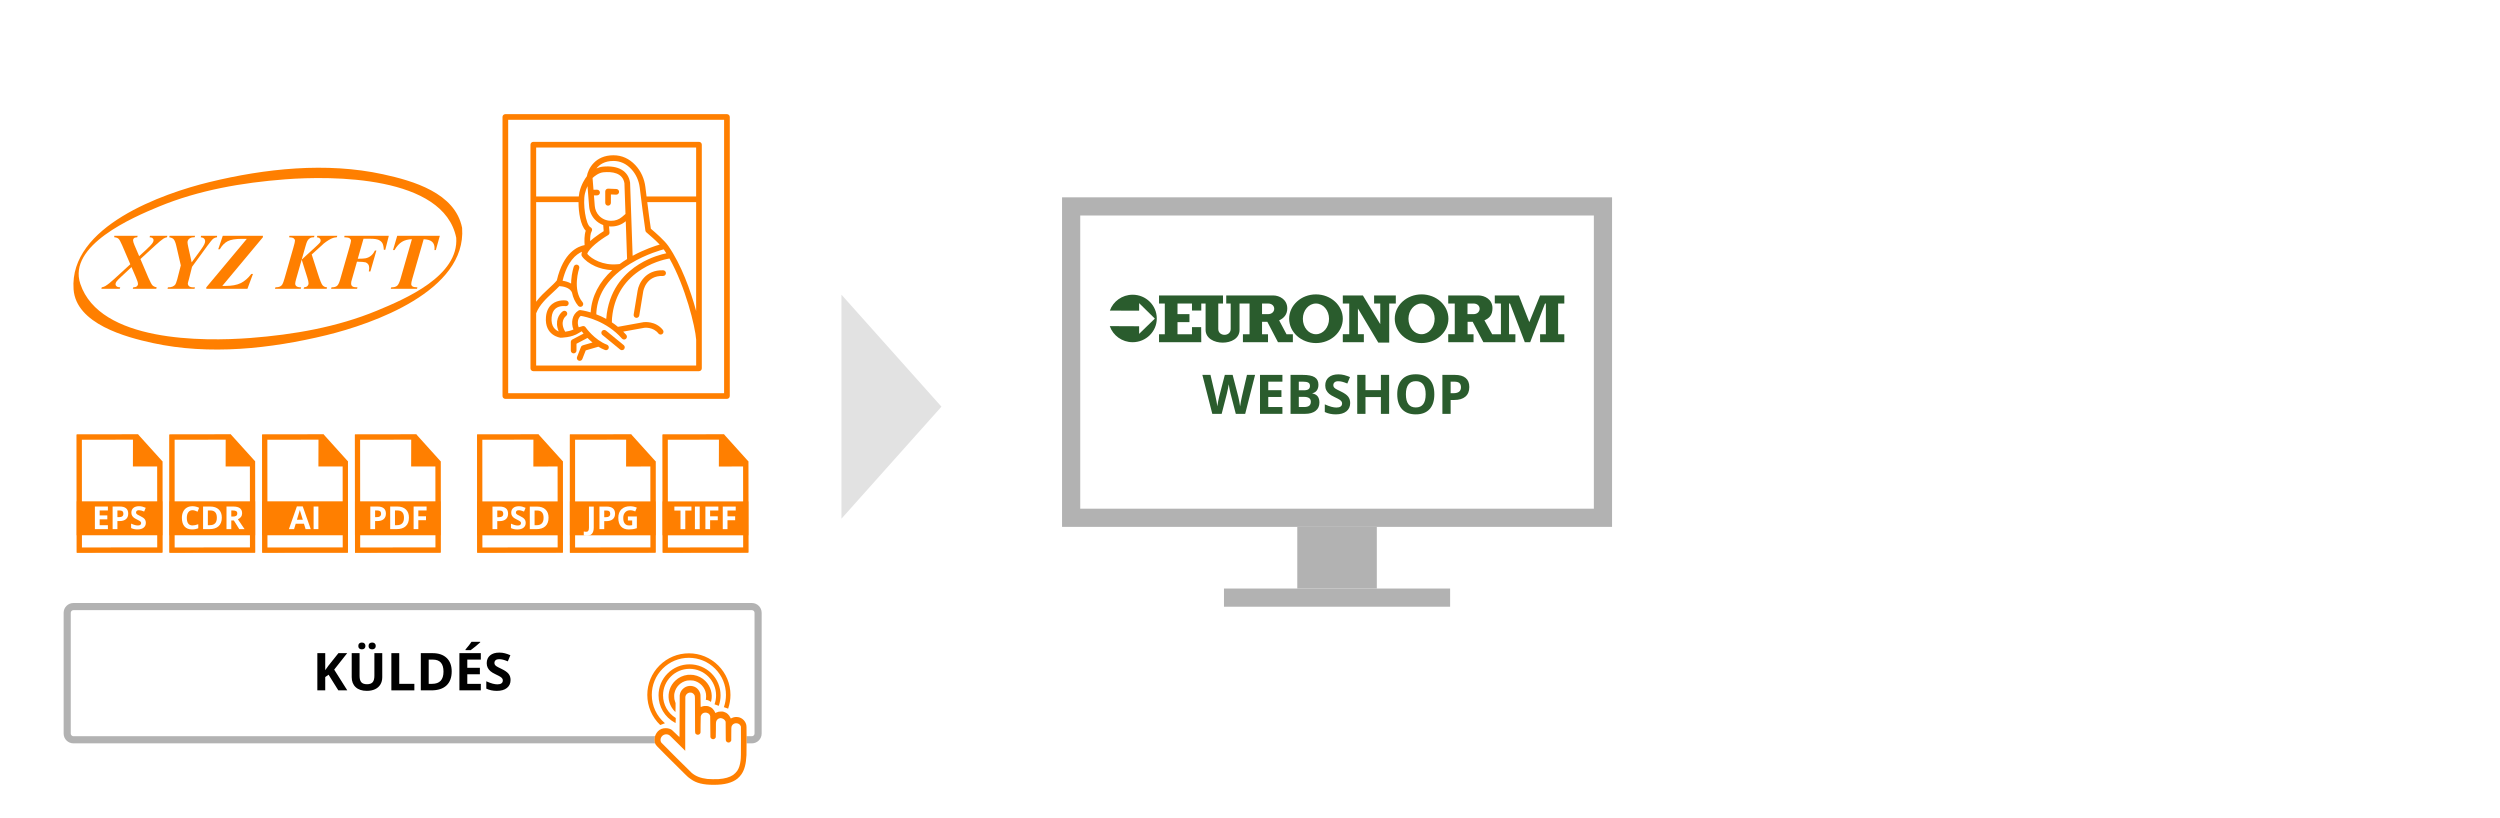 <?xml version="1.0" encoding="utf-8"?>
<!-- Generator: Adobe Illustrator 12.0.0, SVG Export Plug-In . SVG Version: 6.00 Build 51448)  -->
<!DOCTYPE svg PUBLIC "-//W3C//DTD SVG 1.1//EN" "http://www.w3.org/Graphics/SVG/1.1/DTD/svg11.dtd">
<svg  version="1.1" id="Layer_1" xmlns="http://www.w3.org/2000/svg" xmlns:xlink="http://www.w3.org/1999/xlink" width="550" height="180" viewBox="0 0 550 180"
	 overflow="visible" enable-background="new 0 0 550 180" xml:space="preserve">
<g>
	<rect fill="#FFFFFF" width="550" height="180"/>
</g>
<g>
	<g>
		<g>
			<g>
				<g>
					<polygon fill="#FF7F00" points="35.716,101.475 35.73,121.565 16.889,121.583 16.871,95.604 30.397,95.585 					"/>
				</g>
			</g>
			<g>
				<g>
					<path fill="#FFFFFF" d="M17.443,96.173c0,1.067,0.016,23.77,0.017,24.838c1.041-0.001,16.659-0.014,17.699-0.015
						c0-1.046-0.013-17.902-0.013-18.952c-0.911,0.001-5.333,0.006-5.333,0.006s0.01-4.96,0.014-5.892
						C28.819,96.159,18.443,96.172,17.443,96.173z"/>
				</g>
				<g>
					<path fill="#FF7F00" d="M30.397,95.585L16.87,95.605l0.018,24.837l0,0l0,0l0,0l0.001,1.142l17.699-0.018l0,0l0,0l0,0
						l1.142-0.001l-0.015-20.091l-5.332,0.003l0,0l0,0l0.01-4.751l0,0l0,0l0,0L30.397,95.585L30.397,95.585z M18.013,96.746
						l11.238-0.018l-0.01,4.747l-0.003,1.145l1.146-0.001l4.189-0.002l0.013,17.807l-16.559,0.018L18.013,96.746L18.013,96.746z"/>
				</g>
			</g>
		</g>
		<g>
			<g>
				<g>
					<rect x="16.883" y="110.293" fill="#FF7F00" width="18.836" height="7.464"/>
				</g>
			</g>
			<g>
				<path fill="#FFFFFF" d="M23.737,116.407h-2.861v-4.971h2.861v0.865H21.93v1.089h1.682v0.865H21.93v1.282h1.807V116.407z"/>
				<path fill="#FFFFFF" d="M28.209,112.986c0,0.535-0.167,0.947-0.5,1.23c-0.334,0.282-0.81,0.422-1.425,0.422H25.83v1.769h-1.054
					v-4.971h1.587c0.602,0,1.062,0.129,1.375,0.392C28.053,112.087,28.209,112.474,28.209,112.986z M25.83,113.774h0.347
					c0.325,0,0.566-0.063,0.728-0.19c0.16-0.127,0.241-0.313,0.241-0.558c0-0.248-0.068-0.429-0.202-0.548
					c-0.136-0.115-0.348-0.177-0.634-0.177H25.83V113.774z"/>
				<path fill="#FFFFFF" d="M32.085,115.027c0,0.446-0.162,0.8-0.486,1.059c-0.323,0.26-0.771,0.389-1.349,0.389
					c-0.53,0-1-0.1-1.408-0.3v-0.979c0.336,0.149,0.62,0.255,0.852,0.317c0.233,0.061,0.445,0.09,0.639,0.09
					c0.231,0,0.408-0.042,0.533-0.132c0.122-0.087,0.184-0.218,0.184-0.393c0-0.097-0.027-0.186-0.081-0.262
					c-0.056-0.076-0.135-0.146-0.24-0.217s-0.32-0.183-0.645-0.336c-0.304-0.144-0.532-0.28-0.684-0.414
					c-0.152-0.13-0.272-0.282-0.363-0.458c-0.092-0.175-0.136-0.378-0.136-0.611c0-0.438,0.149-0.786,0.447-1.037
					c0.299-0.249,0.71-0.376,1.235-0.376c0.26,0,0.506,0.031,0.741,0.09c0.234,0.064,0.48,0.149,0.736,0.26l-0.34,0.821
					c-0.265-0.11-0.484-0.187-0.658-0.228c-0.174-0.044-0.344-0.065-0.511-0.065c-0.2,0-0.354,0.047-0.459,0.141
					c-0.107,0.091-0.161,0.213-0.161,0.362c0,0.094,0.022,0.175,0.065,0.24c0.042,0.07,0.112,0.139,0.205,0.201
					c0.095,0.066,0.317,0.184,0.669,0.349c0.465,0.223,0.784,0.446,0.955,0.667C31.998,114.43,32.085,114.703,32.085,115.027z"/>
			</g>
		</g>
	</g>
	<g>
		<g>
			<g>
				<g>
					<polygon fill="#FF7F00" points="56.118,101.475 56.131,121.565 37.282,121.583 37.278,95.604 50.798,95.585 					"/>
				</g>
			</g>
			<g>
				<g>
					<path fill="#FFFFFF" d="M37.849,96.173c0,1.067,0.003,23.769,0.004,24.838c1.042-0.001,16.667-0.014,17.707-0.015
						c0-1.046-0.012-17.902-0.013-18.952c-0.911,0.001-5.337,0.006-5.337,0.006s0.012-4.96,0.016-5.892
						C49.22,96.159,38.849,96.172,37.849,96.173z"/>
				</g>
				<g>
					<path fill="#FF7F00" d="M50.797,95.585l-13.519,0.021l0.003,24.837l0,0l0,0l0,0v1.142l1.142-0.001l0,0l0,0l0,0l16.564-0.017
						l0,0l0,0l0,0l1.142-0.001l-0.012-20.091l-5.335,0.003l0,0l0,0l0.011-4.751l0,0l0,0l0,0L50.797,95.585L50.797,95.585z
						 M38.42,96.746l11.23-0.018l-0.009,4.747l-0.004,1.145l1.147-0.001l4.191-0.002l0.011,17.807l-16.564,0.018L38.42,96.746
						L38.42,96.746z"/>
				</g>
			</g>
		</g>
		<g>
			<g>
				<g>
					<rect x="37.278" y="110.293" fill="#FF7F00" width="18.853" height="7.464"/>
				</g>
			</g>
			<g>
				<path fill="#FFFFFF" d="M42.35,112.245c-0.396,0-0.704,0.148-0.921,0.447c-0.219,0.295-0.327,0.712-0.327,1.244
					c0,1.104,0.417,1.658,1.248,1.658c0.35,0,0.772-0.086,1.269-0.261v0.886c-0.408,0.168-0.864,0.255-1.368,0.255
					c-0.723,0-1.275-0.22-1.659-0.658c-0.383-0.438-0.576-1.067-0.576-1.889c0-0.517,0.095-0.969,0.283-1.357
					c0.187-0.387,0.458-0.686,0.812-0.893c0.352-0.207,0.765-0.311,1.239-0.311c0.483,0,0.968,0.116,1.456,0.349l-0.34,0.859
					c-0.187-0.088-0.373-0.165-0.561-0.232C42.716,112.277,42.53,112.245,42.35,112.245z"/>
				<path fill="#FFFFFF" d="M48.801,113.873c0,0.821-0.232,1.446-0.699,1.881c-0.465,0.438-1.138,0.653-2.019,0.653h-1.409v-4.971
					h1.562c0.812,0,1.443,0.216,1.892,0.645C48.578,112.51,48.801,113.106,48.801,113.873z M47.707,113.902
					c0-1.067-0.472-1.601-1.415-1.601h-0.563v3.236h0.453C47.198,115.538,47.707,114.992,47.707,113.902z"/>
				<path fill="#FFFFFF" d="M50.883,114.502v1.905H49.83v-4.971h1.45c0.676,0,1.175,0.123,1.5,0.37
					c0.324,0.248,0.486,0.618,0.486,1.121c0,0.293-0.081,0.554-0.242,0.781s-0.39,0.406-0.684,0.535
					c0.749,1.116,1.237,1.837,1.463,2.163h-1.169l-1.188-1.905H50.883z M50.883,113.645h0.341c0.334,0,0.581-0.055,0.739-0.164
					c0.16-0.113,0.238-0.285,0.238-0.525c0-0.234-0.08-0.403-0.243-0.504c-0.163-0.1-0.415-0.149-0.754-0.149h-0.321V113.645z"/>
			</g>
		</g>
	</g>
	<g>
		<g>
			<g>
				<g>
					<polygon fill="#FF7F00" points="76.522,101.475 76.54,121.565 57.698,121.583 57.675,95.604 71.214,95.585 					"/>
				</g>
			</g>
			<g>
				<g>
					<path fill="#FFFFFF" d="M58.247,96.173c0.002,1.067,0.021,23.77,0.021,24.838c1.041-0.001,16.659-0.014,17.699-0.015
						c-0.001-1.046-0.015-17.903-0.016-18.952c-0.911,0.001-5.33,0.006-5.33,0.006s0.016-4.959,0.02-5.892
						C69.634,96.159,59.248,96.172,58.247,96.173z"/>
				</g>
				<g>
					<path fill="#FF7F00" d="M71.213,95.585l-13.538,0.021l0.021,24.837l0,0l0,0l0,0l0.001,1.142l17.699-0.018l0,0l0,0l0,0
						l1.142-0.001l-0.017-20.091l-5.328,0.003l0,0l0,0l0.015-4.751l0,0l0,0l0,0L71.213,95.585L71.213,95.585z M58.818,96.746
						l11.249-0.018l-0.015,4.746l-0.003,1.146l1.146-0.001l4.186-0.002l0.015,17.807l-16.557,0.018L58.818,96.746L58.818,96.746z"/>
				</g>
			</g>
		</g>
		<g>
			<g>
				<g>
					<rect x="57.681" y="110.293" fill="#FF7F00" width="18.85" height="7.464"/>
				</g>
			</g>
			<g>
				<path fill="#FFFFFF" d="M67.229,116.407l-0.359-1.181h-1.813l-0.361,1.181h-1.135l1.754-4.993h1.29l1.76,4.993H67.229z
					 M66.618,114.343c-0.334-1.075-0.521-1.681-0.563-1.822c-0.042-0.142-0.072-0.252-0.09-0.333
					c-0.075,0.29-0.288,1.009-0.642,2.155H66.618z"/>
				<path fill="#FFFFFF" d="M68.992,116.407v-4.971h1.054v4.971H68.992z"/>
			</g>
		</g>
	</g>
	<g>
		<g>
			<g>
				<g>
					<polygon fill="#FF7F00" points="96.924,101.475 96.94,121.565 78.099,121.583 78.083,95.604 91.613,95.585 					"/>
				</g>
			</g>
			<g>
				<g>
					<path fill="#FFFFFF" d="M78.654,96.173c0,1.067,0.015,23.77,0.016,24.838c1.041-0.001,16.659-0.014,17.699-0.015
						c0-1.046-0.015-17.903-0.016-18.952c-0.91,0.001-5.331,0.006-5.331,0.006s0.014-4.959,0.016-5.892
						C90.034,96.159,79.655,96.172,78.654,96.173z"/>
				</g>
				<g>
					<path fill="#FF7F00" d="M91.613,95.585l-13.531,0.021l0.016,24.837l0,0l0,0l0,0l0.001,1.142l17.699-0.018l0,0l0,0l0,0
						l1.142-0.001l-0.017-20.091l-5.329,0.003l0,0l0,0l0.014-4.751l0,0l0,0l0,0L91.613,95.585L91.613,95.585z M79.225,96.746
						l11.242-0.018l-0.014,4.746l-0.003,1.146l1.146-0.001l4.187-0.002l0.015,17.807l-16.557,0.018L79.225,96.746L79.225,96.746z"/>
				</g>
			</g>
		</g>
		<g>
			<g>
				<g>
					<rect x="78.094" y="110.293" fill="#FF7F00" width="18.835" height="7.464"/>
				</g>
			</g>
			<g>
				<path fill="#FFFFFF" d="M84.901,112.986c0,0.535-0.167,0.947-0.502,1.23c-0.333,0.282-0.809,0.422-1.425,0.422h-0.453v1.769
					h-1.054v-4.971h1.589c0.602,0,1.06,0.129,1.375,0.392C84.744,112.087,84.901,112.474,84.901,112.986z M82.521,113.774h0.348
					c0.323,0,0.565-0.063,0.727-0.19c0.161-0.127,0.241-0.313,0.241-0.558c0-0.248-0.067-0.429-0.202-0.548
					c-0.134-0.115-0.346-0.177-0.634-0.177h-0.479V113.774z"/>
				<path fill="#FFFFFF" d="M89.967,113.873c0,0.821-0.233,1.446-0.699,1.881c-0.467,0.438-1.14,0.653-2.019,0.653H85.84v-4.971
					h1.562c0.812,0,1.443,0.216,1.891,0.645C89.742,112.51,89.967,113.106,89.967,113.873z M88.873,113.902
					c0-1.067-0.472-1.601-1.417-1.601h-0.562v3.236h0.454C88.364,115.538,88.873,114.992,88.873,113.902z"/>
				<path fill="#FFFFFF" d="M92.033,116.407h-1.038v-4.971h2.852v0.865h-1.814v1.282h1.688v0.861h-1.688V116.407z"/>
			</g>
		</g>
	</g>
</g>
<g>
	<g>
		<g>
			<g>
				<g>
					<polygon fill="#FF7F00" points="123.813,101.482 123.827,121.563 104.987,121.584 104.97,95.602 118.495,95.585 					"/>
				</g>
			</g>
			<g>
				<g>
					<path fill="#FFFFFF" d="M105.542,96.17c0,1.067,0.015,23.773,0.016,24.841c1.041-0.001,16.659-0.016,17.699-0.017
						c0-1.049-0.013-17.893-0.013-18.938c-0.912,0.001-5.333,0.006-5.333,0.006s0.011-4.972,0.013-5.903
						C116.918,96.159,106.542,96.169,105.542,96.17z"/>
				</g>
				<g>
					<path fill="#FF7F00" d="M118.495,95.585l-13.526,0.018l0.017,24.841l0,0l0,0l0,0l0.001,1.142l1.142-0.001l0,0l0,0l0,0
						l17.698-0.021l-0.015-20.08l-5.331,0.01l0,0l0,0l0.011-4.766l0,0l0,0l0,0L118.495,95.585L118.495,95.585z M106.112,96.744
						l11.239-0.016l-0.011,4.758l-0.002,1.149l1.145-0.001l4.188-0.009l0.013,17.796l-16.557,0.021L106.112,96.744L106.112,96.744z"
						/>
				</g>
			</g>
		</g>
		<g>
			<g>
				<g>
					<rect x="104.981" y="110.309" fill="#FF7F00" width="18.835" height="7.459"/>
				</g>
			</g>
			<g>
				<path fill="#FFFFFF" d="M111.78,112.997c0,0.535-0.167,0.944-0.5,1.228c-0.335,0.282-0.81,0.426-1.427,0.426h-0.452v1.765
					h-1.054v-4.968h1.587c0.602,0,1.061,0.129,1.375,0.389C111.624,112.095,111.78,112.484,111.78,112.997z M109.401,113.785h0.347
					c0.325,0,0.566-0.065,0.727-0.193c0.161-0.127,0.241-0.313,0.241-0.558s-0.066-0.429-0.202-0.545
					c-0.134-0.118-0.346-0.177-0.634-0.177h-0.478V113.785z"/>
				<path fill="#FFFFFF" d="M115.654,115.035c0,0.449-0.161,0.803-0.484,1.062c-0.323,0.257-0.773,0.386-1.349,0.386
					c-0.53,0-1-0.1-1.408-0.299v-0.978c0.336,0.149,0.62,0.255,0.852,0.314c0.232,0.063,0.445,0.093,0.638,0.093
					c0.232,0,0.41-0.045,0.533-0.132c0.124-0.09,0.186-0.221,0.186-0.395c0-0.098-0.027-0.184-0.081-0.26
					c-0.056-0.076-0.135-0.148-0.24-0.22c-0.106-0.071-0.322-0.183-0.645-0.336c-0.304-0.144-0.532-0.28-0.684-0.411
					c-0.152-0.13-0.272-0.282-0.365-0.458c-0.091-0.175-0.135-0.378-0.135-0.611c0-0.441,0.147-0.786,0.447-1.037
					c0.297-0.252,0.71-0.378,1.235-0.378c0.26,0,0.506,0.03,0.741,0.089c0.234,0.064,0.479,0.149,0.734,0.263l-0.339,0.818
					c-0.265-0.107-0.484-0.183-0.658-0.228c-0.174-0.044-0.344-0.063-0.511-0.063c-0.2,0-0.354,0.044-0.461,0.138
					c-0.106,0.094-0.159,0.213-0.159,0.362c0,0.094,0.021,0.175,0.065,0.243c0.042,0.07,0.112,0.136,0.205,0.201
					c0.094,0.063,0.317,0.181,0.669,0.346c0.464,0.223,0.782,0.447,0.955,0.671S115.654,114.711,115.654,115.035z"/>
				<path fill="#FFFFFF" d="M120.681,113.884c0,0.818-0.232,1.446-0.699,1.881c-0.465,0.435-1.138,0.65-2.019,0.65h-1.409v-4.968
					h1.562c0.812,0,1.443,0.213,1.892,0.642C120.458,112.518,120.681,113.114,120.681,113.884z M119.587,113.913
					c0-1.067-0.472-1.601-1.416-1.601h-0.563v3.233h0.453C119.079,115.546,119.587,115.003,119.587,113.913z"/>
			</g>
		</g>
	</g>
	<g>
		<g>
			<g>
				<g>
					<polygon fill="#FF7F00" points="144.216,101.482 144.229,121.563 125.382,121.584 125.376,95.602 138.896,95.585 					"/>
				</g>
			</g>
			<g>
				<g>
					<path fill="#FFFFFF" d="M125.947,96.17c0,1.067,0.003,23.772,0.004,24.841c1.041-0.001,16.667-0.016,17.706-0.017
						c0-1.049-0.012-17.892-0.012-18.938c-0.911,0.001-5.335,0.006-5.335,0.006s0.012-4.972,0.014-5.903
						C137.319,96.159,126.948,96.169,125.947,96.17z"/>
				</g>
				<g>
					<path fill="#FF7F00" d="M138.895,95.585l-13.519,0.018l0.003,24.841l0,0l0,0l0,0v1.142l1.142-0.001l0,0l0,0l0,0l17.707-0.021
						l-0.012-20.08l-5.334,0.01l0,0l0,0l0.011-4.766l0,0l0,0l0,0L138.895,95.585L138.895,95.585z M126.519,96.744l11.232-0.016
						l-0.011,4.758l-0.002,1.149l1.146-0.001l4.191-0.009l0.011,17.796l-16.564,0.021L126.519,96.744L126.519,96.744z"/>
				</g>
			</g>
		</g>
		<g>
			<g>
				<g>
					<rect x="125.376" y="110.309" fill="#FF7F00" width="18.852" height="7.459"/>
				</g>
			</g>
			<g>
				<path fill="#FFFFFF" d="M129.051,117.879c-0.238,0-0.447-0.024-0.622-0.075v-0.875c0.181,0.044,0.346,0.066,0.496,0.066
					c0.231,0,0.396-0.073,0.497-0.215c0.1-0.145,0.15-0.369,0.15-0.676v-4.657h1.054v4.65c0,0.581-0.133,1.021-0.398,1.326
					C129.961,117.728,129.569,117.879,129.051,117.879z"/>
				<path fill="#FFFFFF" d="M135.311,112.997c0,0.535-0.168,0.944-0.502,1.228c-0.334,0.282-0.81,0.426-1.426,0.426h-0.453v1.765
					h-1.054v-4.968h1.587c0.604,0,1.062,0.129,1.376,0.389C135.152,112.095,135.311,112.484,135.311,112.997z M132.93,113.785h0.348
					c0.323,0,0.565-0.065,0.727-0.193c0.16-0.127,0.241-0.313,0.241-0.558s-0.068-0.429-0.202-0.545
					c-0.136-0.118-0.346-0.177-0.634-0.177h-0.479V113.785z"/>
				<path fill="#FFFFFF" d="M138.135,113.622h1.971v2.579c-0.319,0.104-0.619,0.177-0.902,0.221
					c-0.282,0.039-0.57,0.061-0.865,0.061c-0.75,0-1.323-0.222-1.718-0.661c-0.396-0.439-0.593-1.072-0.593-1.898
					c0-0.8,0.229-1.426,0.688-1.876c0.46-0.446,1.096-0.671,1.91-0.671c0.51,0,1.002,0.102,1.475,0.306l-0.351,0.844
					c-0.362-0.182-0.74-0.27-1.131-0.27c-0.456,0-0.819,0.152-1.094,0.458c-0.274,0.306-0.41,0.715-0.41,1.23
					c0,0.538,0.109,0.948,0.331,1.234c0.22,0.284,0.541,0.424,0.963,0.424c0.219,0,0.444-0.02,0.669-0.065v-1.035h-0.941V113.622z"
					/>
			</g>
		</g>
	</g>
	<g>
		<g>
			<g>
				<g>
					<polygon fill="#FF7F00" points="164.619,101.482 164.639,121.563 145.797,121.584 145.774,95.602 159.311,95.585 					"/>
				</g>
			</g>
			<g>
				<g>
					<path fill="#FFFFFF" d="M146.346,96.17c0,1.068,0.019,23.773,0.021,24.841c1.041-0.001,16.659-0.016,17.699-0.017
						c-0.001-1.05-0.017-17.893-0.018-18.938c-0.91,0.001-5.328,0.006-5.328,0.006s0.016-4.971,0.018-5.903
						C157.733,96.159,147.347,96.169,146.346,96.17z"/>
				</g>
				<g>
					<path fill="#FF7F00" d="M159.31,95.585l-13.537,0.018l0.022,24.841l0,0l0,0l0,0l0.001,1.142l1.142-0.001l0,0l0,0l0,0
						l17.699-0.021l-0.02-20.08l-5.326,0.01l0,0l0,0l0.015-4.766l0,0l0,0l0,0L159.31,95.585L159.31,95.585z M146.917,96.744
						l11.249-0.016l-0.015,4.757l-0.004,1.15l1.147-0.001l4.184-0.009l0.018,17.796l-16.559,0.021L146.917,96.744L146.917,96.744z"
						/>
				</g>
			</g>
		</g>
		<g>
			<g>
				<g>
					<rect x="145.778" y="110.309" fill="#FF7F00" width="18.85" height="7.459"/>
				</g>
			</g>
			<g>
				<path fill="#FFFFFF" d="M150.766,116.415h-1.054v-4.091h-1.349v-0.877h3.752v0.877h-1.349V116.415z"/>
				<path fill="#FFFFFF" d="M152.882,116.415v-4.968h1.055v4.968H152.882z"/>
				<path fill="#FFFFFF" d="M156.224,116.415h-1.038v-4.968h2.851v0.865h-1.813v1.279h1.687v0.861h-1.687V116.415z"/>
				<path fill="#FFFFFF" d="M160.046,116.415h-1.038v-4.968h2.851v0.865h-1.813v1.279h1.688v0.861h-1.688V116.415z"/>
			</g>
		</g>
	</g>
</g>
<g>
	<g>
		<polygon fill="#E2E2E2" points="207.12,89.469 185.12,114.111 185.12,64.828 		"/>
	</g>
</g>
<g>
	<g>
		<g>
			<path fill="#FFFFFF" d="M166.78,161.388c0,0.751-0.614,1.366-1.366,1.366H16.15c-0.751,0-1.366-0.615-1.366-1.366v-26.576
				c0-0.751,0.614-1.365,1.366-1.365h149.265c0.751,0,1.366,0.614,1.366,1.365V161.388z"/>
			<path fill="#B2B2B2" d="M165.996,161.388c0,0.315-0.267,0.582-0.582,0.582H16.15c-0.315,0-0.582-0.267-0.582-0.582v-26.576
				c0-0.32,0.261-0.581,0.582-0.581h149.265c0.32,0,0.582,0.261,0.582,0.581V161.388z M167.564,134.812
				c0-1.186-0.964-2.149-2.15-2.149H16.15c-1.186,0-2.15,0.964-2.15,2.149v26.576c0,1.186,0.964,2.15,2.15,2.15h149.265
				c1.186,0,2.15-0.965,2.15-2.15V134.812z"/>
		</g>
		<g>
			<path d="M76.402,151.879H74.43l-2.145-3.448l-0.734,0.525v2.923h-1.735v-8.186h1.735v3.745l0.684-0.962l2.217-2.783h1.927
				l-2.856,3.622L76.402,151.879z"/>
			<path d="M84.097,143.693v5.295c0,0.605-0.136,1.136-0.407,1.591c-0.271,0.455-0.662,0.804-1.173,1.046
				c-0.512,0.243-1.116,0.364-1.814,0.364c-1.053,0-1.871-0.27-2.453-0.809s-0.874-1.277-0.874-2.214v-5.273h1.731v5.008
				c0,0.631,0.127,1.094,0.38,1.388c0.254,0.295,0.674,0.442,1.261,0.442c0.568,0,0.979-0.148,1.235-0.444
				c0.256-0.297,0.384-0.763,0.384-1.396v-4.997H84.097z M78.828,142.115c0-0.243,0.07-0.431,0.21-0.561s0.329-0.196,0.568-0.196
				c0.247,0,0.439,0.069,0.58,0.207c0.14,0.14,0.21,0.321,0.21,0.55c0,0.224-0.07,0.404-0.213,0.541
				c-0.142,0.136-0.334,0.203-0.577,0.203c-0.239,0-0.428-0.065-0.568-0.195C78.897,142.533,78.828,142.35,78.828,142.115z
				 M81.083,142.115c0-0.262,0.076-0.453,0.227-0.574s0.339-0.183,0.563-0.183c0.243,0,0.436,0.067,0.58,0.202
				c0.143,0.135,0.215,0.318,0.215,0.555c0,0.227-0.073,0.409-0.218,0.542c-0.146,0.135-0.337,0.202-0.577,0.202
				c-0.224,0-0.412-0.061-0.563-0.182S81.083,142.368,81.083,142.115z"/>
			<path d="M86.1,151.879v-8.186h1.735v6.752h3.324v1.434H86.1z"/>
			<path d="M99.374,147.708c0,1.348-0.384,2.379-1.151,3.096c-0.768,0.717-1.876,1.075-3.325,1.075h-2.319v-8.186h2.571
				c1.337,0,2.375,0.352,3.115,1.059C99.004,145.456,99.374,146.442,99.374,147.708z M97.57,147.753
				c0-1.759-0.776-2.639-2.331-2.639h-0.925v5.331h0.746C96.733,150.445,97.57,149.548,97.57,147.753z"/>
			<path d="M105.781,151.879h-4.713v-8.186h4.713v1.421h-2.977v1.796h2.77v1.421h-2.77v2.114h2.977V151.879z M102.411,143.037
				v-0.151c0.643-0.747,1.082-1.31,1.316-1.687h1.916v0.118c-0.194,0.194-0.526,0.482-0.994,0.865
				c-0.469,0.383-0.835,0.668-1.101,0.854H102.411z"/>
			<path d="M112.323,149.603c0,0.74-0.267,1.322-0.798,1.748c-0.533,0.426-1.272,0.639-2.221,0.639
				c-0.874,0-1.646-0.163-2.319-0.493v-1.612c0.553,0.246,1.021,0.421,1.403,0.521c0.383,0.101,0.732,0.151,1.05,0.151
				c0.38,0,0.673-0.073,0.876-0.219c0.204-0.146,0.306-0.361,0.306-0.649c0-0.161-0.045-0.304-0.135-0.428
				c-0.09-0.126-0.221-0.246-0.395-0.361c-0.174-0.116-0.528-0.301-1.062-0.555c-0.5-0.236-0.875-0.461-1.125-0.679
				c-0.25-0.216-0.451-0.467-0.6-0.755c-0.149-0.288-0.224-0.624-0.224-1.008c0-0.725,0.245-1.295,0.736-1.71
				c0.491-0.415,1.169-0.622,2.036-0.622c0.426,0,0.832,0.051,1.218,0.151c0.387,0.102,0.792,0.242,1.213,0.427l-0.561,1.35
				c-0.437-0.18-0.798-0.304-1.083-0.374c-0.287-0.072-0.567-0.107-0.843-0.107c-0.329,0-0.581,0.076-0.756,0.229
				c-0.175,0.153-0.263,0.353-0.263,0.6c0,0.152,0.035,0.286,0.106,0.401c0.071,0.113,0.184,0.224,0.339,0.329
				c0.155,0.107,0.521,0.299,1.1,0.574c0.766,0.366,1.29,0.732,1.574,1.102C112.182,148.619,112.323,149.07,112.323,149.603z"/>
		</g>
	</g>
	<g>
		<g>
			<path fill="#FFFFFF" d="M151.596,150.909c0.513-0.063,1.125,0.083,1.538,0.366c0.38,0.263,0.705,0.692,0.861,1.14
				c0.124,0.357,0.126,0.379,0.136,1.802c0.007,1.019,0.016,1.341,0.039,1.33c0.443-0.196,0.707-0.25,1.164-0.233
				c0.292,0.01,0.383,0.023,0.559,0.08c0.376,0.121,0.65,0.289,0.916,0.559c0.22,0.224,0.449,0.576,0.538,0.832l0.027,0.078
				l0.236-0.11c0.378-0.178,0.554-0.216,1.016-0.218c0.358-0.001,0.416,0.007,0.614,0.066c0.38,0.116,0.634,0.265,0.917,0.534
				c0.219,0.21,0.359,0.408,0.5,0.705c0.062,0.13,0.121,0.236,0.13,0.231c0.009-0.003,0.1-0.048,0.201-0.099
				c0.482-0.237,0.961-0.294,1.511-0.182c0.711,0.146,1.347,0.707,1.603,1.415c0.152,0.422,0.149,0.354,0.149,3.519
				c0,1.621-0.01,3.105-0.025,3.389c-0.097,1.964-0.418,3.197-1.099,4.216c-0.197,0.297-0.589,0.727-0.872,0.956
				c-1.139,0.927-2.847,1.379-5.22,1.377c-2.325,0-3.824-0.369-5.014-1.229c-0.127-0.092-0.338-0.245-0.473-0.34
				c-0.253-0.181-0.459-0.382-5.028-4.927c-2.227-2.217-2.239-2.228-2.396-2.637c-0.214-0.556-0.188-1.196,0.075-1.812
				c0.28-0.656,0.735-1.122,1.325-1.354c0.539-0.215,1.305-0.219,1.836-0.012c0.391,0.149,0.485,0.227,1.331,1.065
				c0.435,0.434,0.799,0.788,0.808,0.788c0.01,0,0.018-2.03,0.018-4.507c0-2.774,0.009-4.587,0.024-4.716
				c0.065-0.551,0.258-0.963,0.643-1.366C150.56,151.219,151.045,150.976,151.596,150.909L151.596,150.909z"/>
		</g>
		<g>
			<path fill="#FF7F00" d="M151.319,148.46c0.262-0.032,1.008-0.012,1.273,0.035c1.024,0.181,1.889,0.625,2.596,1.335
				c1.15,1.153,1.637,2.806,1.284,4.365c-0.061,0.266-0.061,0.266-0.198,0.148c-0.23-0.191-0.668-0.37-0.905-0.37
				c-0.051,0-0.094-0.003-0.094-0.008c0-0.003,0.017-0.1,0.038-0.216c0.048-0.269,0.048-0.835,0.001-1.125
				c-0.234-1.442-1.334-2.589-2.783-2.897c-0.299-0.064-1.085-0.063-1.384,0c-1.416,0.305-2.47,1.355-2.772,2.77
				c-0.043,0.205-0.054,0.334-0.054,0.685c0,0.502,0.043,0.757,0.207,1.216l0.097,0.274v0.985c0,0.703-0.008,0.986-0.027,0.986
				c-0.039,0-0.319-0.297-0.504-0.531c-0.991-1.263-1.274-2.908-0.762-4.438c0.244-0.732,0.637-1.351,1.211-1.907
				C149.298,149.034,150.238,148.592,151.319,148.46L151.319,148.46z M151.596,150.909c0.513-0.063,1.125,0.083,1.538,0.366
				c0.38,0.263,0.705,0.692,0.861,1.14c0.124,0.357,0.126,0.379,0.136,1.802c0.007,1.019,0.016,1.341,0.039,1.33
				c0.443-0.196,0.707-0.25,1.164-0.233c0.292,0.01,0.383,0.023,0.559,0.08c0.376,0.121,0.65,0.289,0.916,0.559
				c0.22,0.224,0.449,0.576,0.538,0.832l0.027,0.078l0.236-0.11c0.378-0.178,0.554-0.216,1.016-0.218
				c0.358-0.001,0.416,0.007,0.614,0.066c0.38,0.116,0.634,0.265,0.917,0.534c0.219,0.21,0.359,0.408,0.5,0.705
				c0.062,0.13,0.121,0.236,0.13,0.231c0.009-0.003,0.1-0.048,0.201-0.099c0.482-0.237,0.961-0.294,1.511-0.182
				c0.711,0.146,1.347,0.707,1.603,1.415c0.152,0.422,0.149,0.354,0.149,3.519c0,1.621-0.01,3.105-0.025,3.389
				c-0.097,1.964-0.418,3.197-1.099,4.216c-0.197,0.297-0.589,0.727-0.872,0.956c-1.139,0.927-2.847,1.379-5.22,1.377
				c-2.325,0-3.824-0.369-5.014-1.229c-0.127-0.092-0.338-0.245-0.473-0.34c-0.253-0.181-0.459-0.382-5.028-4.927
				c-2.227-2.217-2.239-2.228-2.396-2.637c-0.214-0.556-0.188-1.196,0.075-1.812c0.28-0.656,0.735-1.122,1.325-1.354
				c0.539-0.215,1.305-0.219,1.836-0.012c0.391,0.149,0.485,0.227,1.331,1.065c0.435,0.434,0.799,0.788,0.808,0.788
				c0.01,0,0.018-2.03,0.018-4.507c0-2.774,0.009-4.587,0.024-4.716c0.065-0.551,0.258-0.963,0.643-1.366
				C150.56,151.219,151.045,150.976,151.596,150.909L151.596,150.909z M152.313,152.46c-0.145-0.069-0.195-0.08-0.401-0.087
				c-0.195-0.008-0.262,0-0.4,0.049c-0.397,0.138-0.679,0.478-0.739,0.889c-0.013,0.09-0.023,2.617-0.023,6.012v5.856l-1.716-1.706
				c-1.626-1.619-1.725-1.713-1.896-1.796c-0.63-0.308-1.388-0.049-1.698,0.581c-0.103,0.21-0.139,0.386-0.123,0.601
				c0.016,0.199,0.065,0.345,0.182,0.521c0.087,0.134,6.344,6.366,6.672,6.646c0.863,0.738,1.958,1.168,3.425,1.343
				c0.45,0.053,1.938,0.074,2.479,0.036c1.38-0.1,2.439-0.399,3.207-0.911c0.287-0.191,0.719-0.627,0.912-0.915
				c0.382-0.579,0.616-1.304,0.731-2.267c0.081-0.676,0.091-1.274,0.083-4.377l-0.008-3.065l-0.061-0.146
				c-0.115-0.277-0.368-0.488-0.681-0.571c-0.577-0.149-1.135,0.143-1.32,0.692c-0.048,0.142-0.05,0.223-0.058,1.607l-0.007,1.458
				l-0.074,0.134c-0.085,0.152-0.183,0.234-0.346,0.289c-0.283,0.097-0.617-0.06-0.747-0.35c-0.041-0.09-0.044-0.217-0.05-1.644
				c-0.003-0.85-0.009-1.772-0.012-2.051l-0.006-0.507l-0.077-0.161c-0.143-0.302-0.457-0.527-0.848-0.608
				c-0.144-0.03-0.213-0.032-0.334-0.011c-0.428,0.077-0.739,0.379-0.843,0.819c-0.032,0.132-0.038,0.416-0.038,1.726
				c0,1.165-0.008,1.593-0.03,1.668c-0.042,0.14-0.248,0.348-0.378,0.383c-0.054,0.016-0.155,0.027-0.225,0.027
				c-0.26,0-0.519-0.21-0.575-0.464c-0.016-0.078-0.026-0.895-0.027-2.316c0-1.361-0.01-2.236-0.025-2.304
				c-0.108-0.484-0.576-0.803-1.127-0.769c-0.469,0.028-0.85,0.364-0.948,0.835c-0.019,0.093-0.03,0.675-0.034,1.867
				c-0.004,1.72-0.004,1.73-0.058,1.829c-0.173,0.321-0.537,0.439-0.842,0.273c-0.071-0.039-0.159-0.108-0.194-0.152
				c-0.142-0.188-0.135,0.049-0.135-4.199c0-4.225,0.006-4.035-0.126-4.311C152.691,152.74,152.496,152.549,152.313,152.46
				L152.313,152.46z M148.638,159.053l0.017-0.683l0.01-0.412c-1.733-1.059-2.797-2.941-2.797-4.983
				c0-3.217,2.617-5.835,5.835-5.835c3.217,0,5.834,2.618,5.834,5.835c0,0.677-0.116,1.342-0.342,1.975l0.93,0.334
				c0.267-0.738,0.401-1.517,0.401-2.309c0-1.823-0.71-3.537-1.998-4.825c-1.289-1.288-3.003-1.999-4.825-1.999
				c-1.824,0-3.537,0.711-4.825,1.999c-1.289,1.288-1.999,3.002-1.999,4.825c0,2.503,1.368,4.803,3.571,5.999L148.638,159.053z
				 M146.29,159.109c-1.84-1.556-2.895-3.828-2.895-6.234c0-2.179,0.849-4.228,2.389-5.769c1.542-1.541,3.59-2.39,5.77-2.39
				c2.179,0,4.227,0.849,5.769,2.39c1.541,1.541,2.39,3.59,2.39,5.769c0,0.927-0.154,1.835-0.458,2.699l0.934,0.328
				c0.34-0.972,0.513-1.988,0.513-3.027c0-2.443-0.952-4.741-2.68-6.468c-1.727-1.728-4.025-2.679-6.467-2.679
				c-2.443,0-4.741,0.951-6.469,2.679c-1.727,1.727-2.679,4.024-2.679,6.468c0,2.519,1.03,4.905,2.845,6.63L146.29,159.109z"/>
		</g>
	</g>
</g>
<g>
	<g>
		<g>
			<path fill="#B2B2B2" d="M354.65,43.412h-121v72.5h121v-4l0,0l0,0V43.412L354.65,43.412z M237.65,47.412h113v64.5h-113V47.412
				L237.65,47.412z"/>
		</g>
	</g>
	<g>
		<g>
			<rect x="285.4" y="115.912" fill="#B2B2B2" width="17.5" height="13.566"/>
		</g>
	</g>
	<g>
		<g>
			<rect x="269.276" y="129.479" fill="#B2B2B2" width="49.75" height="4"/>
		</g>
	</g>
	<g>
		<g>
			<g>
				<defs>
					<rect id="XMLID_1_" x="244.151" y="64.764" width="100" height="10.713"/>
				</defs>
				<clipPath id="XMLID_3_">
					<use xlink:href="#XMLID_1_" />
				</clipPath>
				<g clip-path="url(#XMLID_3_)">
					<path fill="#2A5C2D" d="M312.742,73.531c-1.596,0-2.879-1.5-2.879-3.393c0-1.864,1.283-3.364,2.879-3.364
						c1.582,0,2.881,1.5,2.881,3.364C315.623,72.031,314.324,73.531,312.742,73.531L312.742,73.531z M312.748,64.764
						c-3.262,0-5.902,2.409-5.902,5.356s2.641,5.356,5.902,5.356s5.902-2.409,5.902-5.356S316.01,64.764,312.748,64.764
						L312.748,64.764z"/>
				</g>
				<g clip-path="url(#XMLID_3_)">
					<path fill="#2A5C2D" d="M278.963,69.113h-1.313v-2.339h1.313C280.811,66.774,280.756,69.113,278.963,69.113L278.963,69.113z
						 M281.41,70.484c1.086-0.503,1.789-1.337,1.789-2.634c0-1.962-1.709-2.854-3.117-2.854h-10.31v1.778h0.977v5.605
						c0,1.714-2.729,1.709-2.729,0v-5.605h1.044l-0.007-1.778h-14.071v1.778h1.271v6.757h-1.271v1.756h9.296l-0.026-3.321h-2.021
						v1.565h-3.183v-2.663h2.629v-1.755h-2.629v-2.339h3.183v1.54h2.047v-1.54h0.948v5.804c0.018,3.706,7.49,3.768,7.47,0v-5.804
						h2.203v6.757h-1.459v1.756h5.52v-1.756h-1.313v-2.732h1.166l2.342,4.488h3.273v-1.756h-1.398L281.41,70.484L281.41,70.484z"/>
				</g>
			</g>
			<g>
				<polygon fill="#2A5C2D" points="307.078,64.996 302.303,64.996 302.303,66.774 303.656,66.774 303.656,71.312 299.83,64.996 
					295.418,64.996 295.418,66.774 296.834,66.774 296.834,73.531 295.418,73.531 295.418,75.287 300.047,75.287 300.047,73.531 
					298.744,73.531 298.744,67.869 303.227,75.377 305.627,75.377 305.627,66.774 307.078,66.774 307.078,64.996 				"/>
			</g>
			<g>
				<path fill="#2A5C2D" d="M249.181,64.838c-2.308,0-4.287,1.459-5.016,3.496l6.443,0.014v-1.662l3.458,3.404l-3.458,3.362v-1.675
					l-6.458-0.029c0.716,2.06,2.691,3.539,5.03,3.539c2.931,0,5.313-2.341,5.313-5.21C254.495,67.179,252.112,64.838,249.181,64.838
					L249.181,64.838z"/>
			</g>
			<g>
				<path fill="#2A5C2D" d="M324.164,69.113h-1.313v-2.339h1.313C325.996,66.774,325.943,69.113,324.164,69.113L324.164,69.113z
					 M336.447,70.868l-2.299-5.872h-5.295v1.757l1.35,0.021v6.757h-1.93l-1.697-3.058c1.109-0.492,1.764-1.172,1.766-2.68
					c0.002-1.912-1.672-2.798-3.119-2.798h-6.613v1.778h1.436v6.757h-1.436v1.752l5.57,0.004v-1.756h-1.311v-2.732h1.123
					l2.348,4.488h7.033l0.021-1.756h-1.406v-6.757h0.215l3.254,8.513h1.188l3.256-8.513h0.191v6.757h-1.271v1.756h5.33v-1.756
					h-1.363v-6.757h1.363v-1.778h-5.33L336.447,70.868L336.447,70.868z"/>
			</g>
			<g>
				<path fill="#2A5C2D" d="M289.51,73.531c-1.598,0-2.881-1.5-2.881-3.393c0-1.864,1.283-3.364,2.881-3.364
					c1.596,0,2.879,1.5,2.879,3.364C292.389,72.031,291.105,73.531,289.51,73.531L289.51,73.531z M289.516,64.764
					c-3.264,0-5.904,2.409-5.904,5.356s2.641,5.356,5.904,5.356c3.262,0,5.902-2.409,5.902-5.356S292.777,64.764,289.516,64.764
					L289.516,64.764z"/>
			</g>
		</g>
		<g>
			<path fill="#2A5C2D" d="M273.942,91.045h-2.068l-1.16-4.503c-0.043-0.16-0.116-0.491-0.22-0.993
				c-0.104-0.503-0.163-0.84-0.179-1.012c-0.023,0.211-0.082,0.55-0.176,1.018c-0.094,0.467-0.166,0.8-0.217,0.999l-1.154,4.491
				h-2.063l-2.186-8.57h1.787l1.096,4.679c0.191,0.863,0.33,1.612,0.416,2.245c0.023-0.223,0.077-0.567,0.161-1.035
				c0.084-0.467,0.163-0.829,0.237-1.087l1.248-4.802h1.717l1.248,4.802c0.055,0.215,0.123,0.543,0.205,0.984
				c0.082,0.442,0.145,0.821,0.188,1.138c0.039-0.305,0.102-0.685,0.188-1.141c0.086-0.455,0.164-0.823,0.234-1.104l1.09-4.679
				h1.787L273.942,91.045z"/>
			<path fill="#2A5C2D" d="M282.131,91.045h-4.932v-8.57h4.932v1.492h-3.115v1.875h2.898v1.492h-2.898v2.211h3.115V91.045z"/>
			<path fill="#2A5C2D" d="M283.92,82.475h2.666c1.215,0,2.098,0.173,2.646,0.519s0.822,0.896,0.822,1.649
				c0,0.512-0.119,0.932-0.359,1.26s-0.561,0.525-0.959,0.592v0.059c0.543,0.121,0.936,0.348,1.176,0.68
				c0.24,0.333,0.359,0.774,0.359,1.326c0,0.781-0.281,1.392-0.846,1.829c-0.564,0.438-1.332,0.657-2.301,0.657h-3.205V82.475z
				 M285.736,85.865h1.055c0.492,0,0.85-0.076,1.07-0.228c0.221-0.152,0.33-0.403,0.33-0.754c0-0.327-0.119-0.562-0.359-0.704
				c-0.24-0.142-0.621-0.213-1.141-0.213h-0.955V85.865z M285.736,87.311v2.234h1.184c0.5,0,0.869-0.096,1.107-0.287
				s0.357-0.485,0.357-0.88c0-0.712-0.508-1.067-1.523-1.067H285.736z"/>
			<path fill="#2A5C2D" d="M297.039,88.667c0,0.773-0.277,1.382-0.834,1.827s-1.332,0.668-2.324,0.668
				c-0.914,0-1.723-0.172-2.426-0.516v-1.688c0.578,0.258,1.068,0.439,1.469,0.545s0.766,0.158,1.098,0.158
				c0.398,0,0.705-0.076,0.918-0.229s0.318-0.378,0.318-0.679c0-0.168-0.047-0.317-0.141-0.448c-0.094-0.13-0.23-0.256-0.412-0.377
				s-0.553-0.314-1.111-0.58c-0.523-0.245-0.916-0.481-1.178-0.708c-0.262-0.226-0.471-0.489-0.627-0.79s-0.234-0.651-0.234-1.054
				c0-0.759,0.258-1.355,0.771-1.789c0.514-0.435,1.223-0.651,2.129-0.651c0.445,0,0.871,0.053,1.275,0.158
				c0.404,0.106,0.826,0.255,1.268,0.447l-0.586,1.414c-0.457-0.188-0.834-0.318-1.133-0.393s-0.594-0.111-0.883-0.111
				c-0.344,0-0.607,0.08-0.791,0.24s-0.275,0.368-0.275,0.626c0,0.16,0.037,0.3,0.111,0.419s0.193,0.234,0.355,0.345
				c0.162,0.111,0.545,0.312,1.15,0.601c0.801,0.382,1.35,0.766,1.646,1.15C296.891,87.638,297.039,88.109,297.039,88.667z"/>
			<path fill="#2A5C2D" d="M305.609,91.045h-1.811V87.35h-3.391v3.695h-1.816v-8.57h1.816v3.359h3.391v-3.359h1.811V91.045z"/>
			<path fill="#2A5C2D" d="M315.553,86.749c0,1.418-0.352,2.509-1.055,3.271s-1.712,1.143-3.025,1.143
				c-1.313,0-2.32-0.381-3.024-1.143s-1.056-1.856-1.056-3.282s0.354-2.515,1.059-3.268c0.705-0.752,1.717-1.128,3.033-1.128
				c1.317,0,2.324,0.379,3.022,1.137S315.553,85.327,315.553,86.749z M309.297,86.751c0,0.957,0.182,1.677,0.546,2.161
				s0.907,0.727,1.63,0.727c1.451,0,2.176-0.963,2.176-2.888c0-1.929-0.721-2.894-2.164-2.894c-0.723,0-1.268,0.243-1.636,0.729
				S309.297,85.794,309.297,86.751z"/>
			<path fill="#2A5C2D" d="M323.246,85.148c0,0.923-0.288,1.628-0.865,2.117c-0.576,0.488-1.396,0.732-2.459,0.732h-0.781v3.047
				h-1.816v-8.57h2.738c1.04,0,1.83,0.224,2.372,0.672C322.977,83.594,323.246,84.261,323.246,85.148z M319.141,86.506h0.6
				c0.559,0,0.979-0.11,1.256-0.33c0.277-0.221,0.416-0.542,0.416-0.963c0-0.425-0.115-0.739-0.349-0.941
				c-0.233-0.203-0.599-0.305-1.095-0.305h-0.828V86.506z"/>
		</g>
	</g>
</g>
<g>
	<g>
		<path fill="#FF7F00" d="M159.927,25.112h-48.75c-0.345,0-0.625,0.28-0.625,0.625v61.39c0,0.346,0.28,0.623,0.625,0.623h48.75
			c0.345,0,0.625-0.277,0.625-0.623v-61.39C160.552,25.392,160.271,25.112,159.927,25.112L159.927,25.112z M159.301,86.502h-47.5
			V26.361h47.5V86.502z M159.301,86.502"/>
	</g>
	<g>
		<path fill="#FF7F00" d="M133.774,45.248c0.344,0,0.625-0.277,0.625-0.625v-1.846l1.144,0.049c0.347,0.018,0.637-0.253,0.652-0.596
			c0.016-0.346-0.252-0.637-0.596-0.651l-1.797-0.078c-0.172-0.008-0.336,0.056-0.459,0.173s-0.192,0.279-0.192,0.45v2.499
			C133.149,44.97,133.428,45.248,133.774,45.248L133.774,45.248z M133.774,45.248"/>
	</g>
	<g>
		<path fill="#FF7F00" d="M133.315,72.728c-0.267-0.219-0.66-0.18-0.879,0.086c-0.219,0.267-0.18,0.661,0.087,0.881l3.905,3.203
			c0.115,0.094,0.256,0.14,0.396,0.14c0.181,0,0.36-0.076,0.483-0.229c0.219-0.266,0.18-0.661-0.086-0.877L133.315,72.728z
			 M133.315,72.728"/>
	</g>
	<g>
		<path fill="#FF7F00" d="M145.907,59.464c-3.894-0.145-5.394,2.891-5.638,4.507l-0.86,5.232c-0.055,0.341,0.175,0.663,0.516,0.718
			c0.034,0.005,0.068,0.01,0.103,0.01c0.3,0,0.565-0.218,0.615-0.525l0.86-5.241c0.022-0.146,0.592-3.585,4.358-3.452
			c0.342,0.014,0.635-0.255,0.647-0.602C146.521,59.765,146.252,59.476,145.907,59.464L145.907,59.464z M145.907,59.464"/>
	</g>
	<g>
		<path fill="#FF7F00" d="M116.704,81.035c0,0.346,0.28,0.625,0.625,0.625h36.444c0.345,0,0.625-0.279,0.625-0.625V31.83
			c0-0.346-0.28-0.625-0.625-0.625H117.33c-0.345,0-0.625,0.279-0.625,0.625V81.035z M128.863,50.749
			c-0.34,0.979-0.308,2.36-0.249,3.171c-1.438,0.267-4.679,1.563-6.114,7.77c-0.439,0.547-1.074,1.133-1.743,1.748
			c-0.945,0.873-1.97,1.818-2.803,2.948V44.466h9.32C127.27,46.704,127.719,49.583,128.863,50.749L128.863,50.749z M153.149,68.417
			c-1.213-4.498-3.284-10.232-6.126-14.312c-0.855-1.226-2.761-2.866-3.786-3.748l-0.05-0.044c-0.218-1.416-0.52-3.716-0.789-5.847
			h10.751V68.417z M133.368,70.16c-0.76-0.415-1.495-0.746-2.171-1.006c0.003-0.15-0.006-0.307,0.003-0.434
			c0.276-4.246,2.8-7.854,7.501-10.726c3.572-2.181,7.119-3.083,7.154-3.093c0.053-0.013,0.112-0.022,0.175-0.032
			c0.191,0.276,0.379,0.56,0.564,0.854c-0.89,0.178-3.383,0.783-5.993,2.399c-2.822,1.744-6.271,5.024-7.104,10.846
			C133.455,69.266,133.373,70.058,133.368,70.16L133.368,70.16z M135.753,58.139c-3.05,0.272-5.579-1.118-6.553-2.286
			c0.304-1.186,2.795-3.09,4.581-4.128c0.207-0.12,0.328-0.352,0.309-0.589l-0.106-1.335c0.094,0.008,0.191,0.015,0.287,0.017
			l0.167,0.003c1.178,0.026,2.323-0.381,3.22-1.149l0.006-0.006l0.291,8.326c-0.572,0.352-1.116,0.717-1.63,1.096
			C136.074,58.107,135.859,58.129,135.753,58.139L135.753,58.139z M131.357,41.733h-0.004l-0.786,0.005l-0.203-2.562
			c0.005-0.012,0.012-0.022,0.016-0.034c0.394-0.368,1.33-1.141,2.364-1.238c1.905-0.181,4.249,0.091,4.629,2.405l0.235,6.76
			l-0.763,0.654c-0.663,0.566-1.505,0.867-2.381,0.848l-0.168-0.003c-0.945-0.021-1.859-0.43-2.505-1.122
			c-0.271-0.288-0.49-0.621-0.651-0.986c-0.161-0.366-0.258-0.753-0.289-1.147l-0.184-2.324l0.695-0.005
			c0.345-0.003,0.624-0.284,0.621-0.63C131.979,42.01,131.7,41.733,131.357,41.733L131.357,41.733z M141.987,50.736
			c0.023,0.146,0.097,0.279,0.209,0.376l0.225,0.193c0.657,0.564,1.823,1.569,2.711,2.498c-0.94,0.272-3.326,1.039-5.953,2.473
			l-0.312-8.947c0-0.003-0.001-0.005-0.001-0.011l-0.246-7.09c0-0.024-0.003-0.049-0.007-0.073c-0.392-2.546-2.574-3.82-5.989-3.495
			c-0.508,0.049-0.985,0.202-1.412,0.404c0.66-0.852,1.795-1.655,3.737-1.655c1.493,0,2.81,0.596,3.913,1.772
			c1.037,1.104,1.687,2.529,1.881,4.116C141.062,43.89,141.645,48.566,141.987,50.736L141.987,50.736z M129.251,40.952l0.354,4.458
			c0.041,0.534,0.172,1.057,0.391,1.553c0.218,0.493,0.513,0.942,0.881,1.338c0.508,0.544,1.14,0.957,1.83,1.215l0.106,1.334
			c-0.455,0.282-1.302,0.829-2.163,1.504c-0.299,0.234-0.572,0.463-0.821,0.688c-0.009-0.85,0.071-1.73,0.335-2.143
			c0.096-0.149,0.124-0.332,0.078-0.504c-0.047-0.17-0.165-0.314-0.324-0.393c-1.085-0.544-1.728-5.269-1.232-7.425
			C128.828,41.958,129.034,41.411,129.251,40.952L129.251,40.952z M117.954,80.41v-11.49c0.727-1.865,2.277-3.298,3.649-4.563
			c0.523-0.481,1.025-0.945,1.454-1.408c0.64,0.033,2.319,0.239,2.78,1.43c0.241,1.133,0.7,2.117,1.372,2.91
			c0.124,0.145,0.3,0.221,0.478,0.221c0.143,0,0.286-0.049,0.403-0.147c0.264-0.224,0.296-0.619,0.073-0.881
			c-2.313-2.734-0.761-7.395-0.745-7.438c0.112-0.327-0.062-0.684-0.387-0.796c-0.329-0.11-0.683,0.063-0.795,0.39
			c-0.018,0.055-0.458,1.348-0.569,3.042c-0.016,0.237-0.022,0.47-0.023,0.699c-0.625-0.362-1.324-0.535-1.877-0.616
			c1.052-4.328,2.996-5.844,4.271-6.376c-0.07,0.21-0.109,0.417-0.118,0.619c-0.005,0.137,0.036,0.27,0.115,0.384
			c0.587,0.832,1.653,1.631,2.922,2.192c0.863,0.381,2.152,0.794,3.739,0.838c-2.896,2.637-4.519,5.771-4.745,9.223
			c-0.001,0.025-0.004,0.054-0.008,0.083c-1.291-0.391-2.176-0.498-2.268-0.508c-0.135-0.017-0.276,0.016-0.394,0.088
			c-0.682,0.416-1.14,1.064-1.326,1.876c-0.171,0.751-0.095,1.586,0.196,2.31c-0.597,0.273-1.274,0.414-1.81,0.488
			c-1.297-2.254,0.031-3.355,0.198-3.481c0.276-0.201,0.337-0.591,0.137-0.869c-0.202-0.279-0.592-0.343-0.872-0.142
			c-0.801,0.576-1.849,2.163-0.889,4.428c-0.681-0.266-1.741-1.016-1.56-3.086c0.078-0.898,0.383-1.563,0.906-1.975
			c0.871-0.686,2.108-0.511,2.125-0.508c0.337,0.051,0.658-0.179,0.712-0.52c0.055-0.34-0.178-0.66-0.519-0.714
			c-0.072-0.014-1.774-0.269-3.081,0.752c-0.813,0.635-1.28,1.593-1.389,2.856c-0.362,4.156,3.177,4.576,3.213,4.58
			c0.022,0.003,2.459-0.009,4.005-1.039c0.026-0.018,0.638-0.384,0.638-0.384c0.105,0.137,0.246,0.314,0.414,0.513l-2.469,1.299
			c-0.206,0.107-0.335,0.32-0.335,0.554v1.873c0,0.345,0.28,0.625,0.625,0.625s0.625-0.28,0.625-0.625v-1.497l2.424-1.273
			c0.322,0.326,0.691,0.668,1.097,1.003l-2.134,0.62c-0.186,0.056-0.335,0.192-0.406,0.373l-0.859,2.188
			c-0.126,0.32,0.032,0.684,0.353,0.809c0.076,0.029,0.153,0.044,0.229,0.044c0.25,0,0.485-0.151,0.582-0.397l0.747-1.9l2.782-0.811
			c0.453,0.279,0.936,0.525,1.446,0.723c0.073,0.029,0.149,0.042,0.224,0.042c0.25,0,0.488-0.151,0.584-0.4
			c0.123-0.32-0.037-0.684-0.359-0.808c-2.818-1.084-4.688-3.8-4.705-3.828c-0.152-0.225-0.433-0.327-0.694-0.25l-0.83,0.244
			c-0.186-0.482-0.241-1.054-0.13-1.535c0.094-0.408,0.291-0.734,0.587-0.97c1.057,0.171,5.653,1.123,9.063,4.991
			c0.124,0.141,0.296,0.214,0.47,0.214c0.146,0,0.293-0.053,0.413-0.158c0.259-0.228,0.284-0.622,0.056-0.882
			c-0.217-0.244-0.438-0.478-0.661-0.702l4.66-0.845c0.149-0.016,1.957-0.188,3.084,1.252c0.124,0.158,0.308,0.241,0.493,0.241
			c0.134,0,0.271-0.044,0.384-0.136c0.272-0.211,0.32-0.605,0.107-0.875c-1.609-2.056-4.141-1.732-4.249-1.719
			c-0.008,0.001-0.017,0.003-0.026,0.005l-5.619,1.021c-0.441-0.363-0.885-0.692-1.33-0.986c0.006-0.331,0.01-0.723,0.028-0.925
			c0.031-0.327,0.069-0.647,0.117-0.964c0.632-4.234,2.806-7.535,6.469-9.814c2.964-1.846,5.851-2.305,5.898-2.311
			c0.036-0.005,0.095-0.014,0.163-0.023c3.492,6.174,5.667,14.965,5.867,17.844v5.691H117.954L117.954,80.41z M153.149,32.455
			v10.763h-10.908c-0.095-0.765-0.183-1.475-0.256-2.071c-0.227-1.853-0.991-3.52-2.209-4.819c-1.35-1.439-2.972-2.17-4.825-2.17
			c-4.03,0-5.575,2.995-5.843,4.622c-0.403,0.526-1.237,1.771-1.64,3.518c-0.059,0.257-0.105,0.571-0.138,0.921h-9.375V32.455
			H153.149z M153.149,32.455"/>
	</g>
</g>
<g>
	<g>
		<g>
			<path fill="none" d="M101.017,51.221c1.332,9.87-16.431,20.417-39.677,23.557c-23.251,3.14-43.175-2.322-44.508-12.191
				C15.5,52.712,33.264,42.166,56.509,39.031C79.76,35.89,99.685,41.351,101.017,51.221z"/>
		</g>
		<g>
			<path fill="#FF7F00" d="M100.37,52.275c0.599,8.431-11.092,13.443-17.475,16.081c-8.773,3.628-18.358,5.274-27.774,5.997
				c-10.488,0.808-33.167,0.892-37.45-11.905C14.841,54,29.184,47.836,34.955,45.451c8.773-3.627,18.358-5.272,27.774-5.996
				c10.186-0.787,34.889-0.886,37.646,12.877c-0.096-0.474,1.428-1.5,1.285-2.225c-1.54-7.683-10.794-10.327-17.399-11.767
				c-12.458-2.725-25.958-1.256-38.21,1.726c-10.173,2.475-30.85,9.709-29.865,23.574c0.538,7.634,11.544,10.545,17.405,11.824
				c12.458,2.726,25.958,1.257,38.21-1.725c10.173-2.475,30.85-9.71,29.865-23.574C101.685,50.456,100.324,51.598,100.37,52.275z"/>
		</g>
	</g>
	<g>
		<path fill="#FF7F00" d="M28.666,58.139l-1.813-4.227c-0.324-0.744-0.582-1.207-0.78-1.386c-0.197-0.18-0.509-0.292-0.934-0.331
			v-0.323h5.15l-0.095,0.323c-0.359,0.027-0.605,0.1-0.729,0.215c-0.128,0.115-0.19,0.267-0.19,0.454c0,0.226,0.1,0.576,0.299,1.05
			l1.045,2.439l1.431-1.313c0.802-0.73,1.314-1.276,1.541-1.635c0.132-0.211,0.197-0.405,0.197-0.578
			c0-0.151-0.072-0.294-0.211-0.419c-0.14-0.128-0.367-0.197-0.673-0.214l0.103-0.323h3.813l-0.078,0.323
			c-0.288,0.053-0.55,0.155-0.79,0.311c-0.385,0.245-1.028,0.782-1.927,1.607l-3.133,2.875l1.75,4.108
			c0.408,0.93,0.715,1.496,0.917,1.699c0.206,0.2,0.506,0.339,0.91,0.419l-0.088,0.323h-5.168l0.102-0.323
			c0.359-0.004,0.625-0.079,0.79-0.219c0.168-0.14,0.25-0.313,0.25-0.521c0-0.279-0.16-0.787-0.479-1.517L28.93,58.76l-2.155,2.007
			c-0.683,0.63-1.079,1.041-1.191,1.233c-0.113,0.193-0.169,0.373-0.169,0.546c0,0.172,0.08,0.322,0.243,0.455
			c0.16,0.133,0.422,0.206,0.79,0.215l-0.102,0.323h-4.044l0.084-0.323c0.306-0.057,0.565-0.152,0.783-0.279
			c0.536-0.323,1.19-0.843,1.971-1.565L28.666,58.139z"/>
		<path fill="#FF7F00" d="M39.778,58.385l-0.982-4.251c-0.165-0.73-0.364-1.233-0.599-1.502c-0.177-0.204-0.503-0.353-0.973-0.437
			l0.095-0.323h5.604l-0.106,0.323c-0.546,0-0.941,0.111-1.191,0.331c-0.247,0.218-0.374,0.479-0.374,0.784
			c0,0.19,0.053,0.52,0.155,0.989l0.758,3.421l1.882-2.574c0.483-0.663,0.782-1.132,0.906-1.404c0.12-0.271,0.18-0.51,0.18-0.718
			c0-0.203-0.078-0.383-0.233-0.538c-0.155-0.154-0.405-0.252-0.747-0.292l0.091-0.323h3.506v0.323
			c-0.315,0.036-0.589,0.138-0.821,0.31s-0.68,0.713-1.348,1.629l-3.33,4.562l-0.676,2.7c-0.168,0.554-0.25,0.879-0.25,0.972
			c0,0.244,0.095,0.449,0.282,0.608c0.19,0.16,0.508,0.24,0.956,0.24h0.328l-0.095,0.323h-5.939l0.088-0.323
			c0.434,0.005,0.784-0.054,1.047-0.176c0.265-0.123,0.463-0.28,0.596-0.476c0.089-0.137,0.224-0.505,0.402-1.103L39.778,58.385z"/>
		<path fill="#FF7F00" d="M57.837,52.193l-8.934,10.71h0.698c1.393,0,2.51-0.203,3.352-0.612c0.843-0.41,1.623-1.089,2.341-2.033
			h0.363l-1.223,3.279h-9.049v-0.319l8.916-10.673h-1.093c-1.397,0-2.435,0.173-3.113,0.518c-0.678,0.348-1.255,0.936-1.738,1.769
			h-0.345l0.998-2.96h8.828V52.193z"/>
		<path fill="#FF7F00" d="M71.866,63.538h-5.063l0.095-0.323c0.332-0.027,0.581-0.123,0.74-0.29c0.16-0.162,0.244-0.362,0.244-0.605
			c0-0.256-0.091-0.666-0.268-1.225L66.37,57.12l-1.216,4.256c-0.137,0.475-0.208,0.82-0.208,1.032c0,0.239,0.096,0.434,0.286,0.578
			c0.19,0.148,0.529,0.225,1.022,0.229l-0.095,0.323h-5.668l0.095-0.323c0.453-0.009,0.793-0.069,1.016-0.18
			c0.226-0.111,0.403-0.277,0.532-0.507c0.132-0.23,0.29-0.667,0.476-1.313l1.946-6.787c0.226-0.779,0.338-1.274,0.338-1.486
			c0-0.196-0.092-0.362-0.271-0.508c-0.184-0.142-0.524-0.222-1.03-0.239l0.095-0.323h5.493l-0.095,0.323
			c-0.364,0-0.647,0.055-0.842,0.162c-0.257,0.15-0.468,0.367-0.627,0.654c-0.111,0.186-0.257,0.626-0.448,1.312l-0.797,2.791
			l3.042-2.788c0.59-0.544,0.92-0.873,0.991-0.979c0.089-0.142,0.137-0.294,0.137-0.454c0-0.172-0.061-0.323-0.187-0.447
			c-0.123-0.128-0.336-0.21-0.642-0.25l0.095-0.323h4.393l-0.095,0.323c-0.337,0.027-0.612,0.078-0.825,0.144
			c-0.28,0.093-0.604,0.248-0.962,0.468c-0.363,0.218-0.731,0.479-1.104,0.776l-0.8,0.738l-1.839,1.659l1.38,4.304
			c0.448,1.413,0.792,2.251,1.04,2.512c0.249,0.258,0.567,0.397,0.962,0.419L71.866,63.538z"/>
		<path fill="#FF7F00" d="M79.968,52.526l-1.261,4.401c0.879-0.009,1.449-0.044,1.715-0.102c0.431-0.084,0.822-0.269,1.172-0.546
			c0.351-0.276,0.639-0.664,0.878-1.155h0.332l-1.322,4.592h-0.343c0.058-0.296,0.088-0.534,0.088-0.71
			c0-0.358-0.074-0.64-0.219-0.852c-0.149-0.212-0.339-0.355-0.567-0.433c-0.231-0.078-0.869-0.13-1.908-0.152l-1.037,3.643
			l-0.208,0.73c-0.027,0.142-0.042,0.281-0.042,0.423c0,0.2,0.039,0.357,0.116,0.473c0.078,0.116,0.197,0.204,0.358,0.271
			c0.165,0.065,0.469,0.102,0.925,0.106l-0.092,0.323h-5.717l0.092-0.323c0.553,0,0.958-0.103,1.212-0.313s0.485-0.665,0.686-1.37
			l2.051-7.135c0.218-0.753,0.333-1.232,0.346-1.444c-0.013-0.203-0.11-0.371-0.292-0.515c-0.181-0.14-0.584-0.221-1.207-0.243
			l0.08-0.323h9.737l-0.78,3.08h-0.323c-0.032-0.643-0.137-1.119-0.302-1.432c-0.169-0.312-0.446-0.558-0.833-0.734
			c-0.382-0.174-1-0.26-1.846-0.26H79.968z"/>
		<path fill="#FF7F00" d="M87.388,51.872h9.376l-0.882,3.14h-0.299c0.009-0.164,0.018-0.313,0.018-0.436
			c0-0.598-0.185-1.058-0.546-1.387c-0.365-0.33-0.979-0.52-1.846-0.563l-2.522,8.775c-0.142,0.488-0.215,0.851-0.215,1.085
			c0,0.218,0.091,0.391,0.268,0.518c0.178,0.13,0.537,0.202,1.083,0.211l-0.078,0.323H85.96l0.106-0.323
			c0.589,0,1.019-0.108,1.29-0.332c0.267-0.219,0.515-0.712,0.741-1.482l2.522-8.776c-0.878,0.027-1.613,0.222-2.202,0.584
			c-0.59,0.359-1.131,0.96-1.62,1.802h-0.331L87.388,51.872z"/>
	</g>
</g>
</svg>
